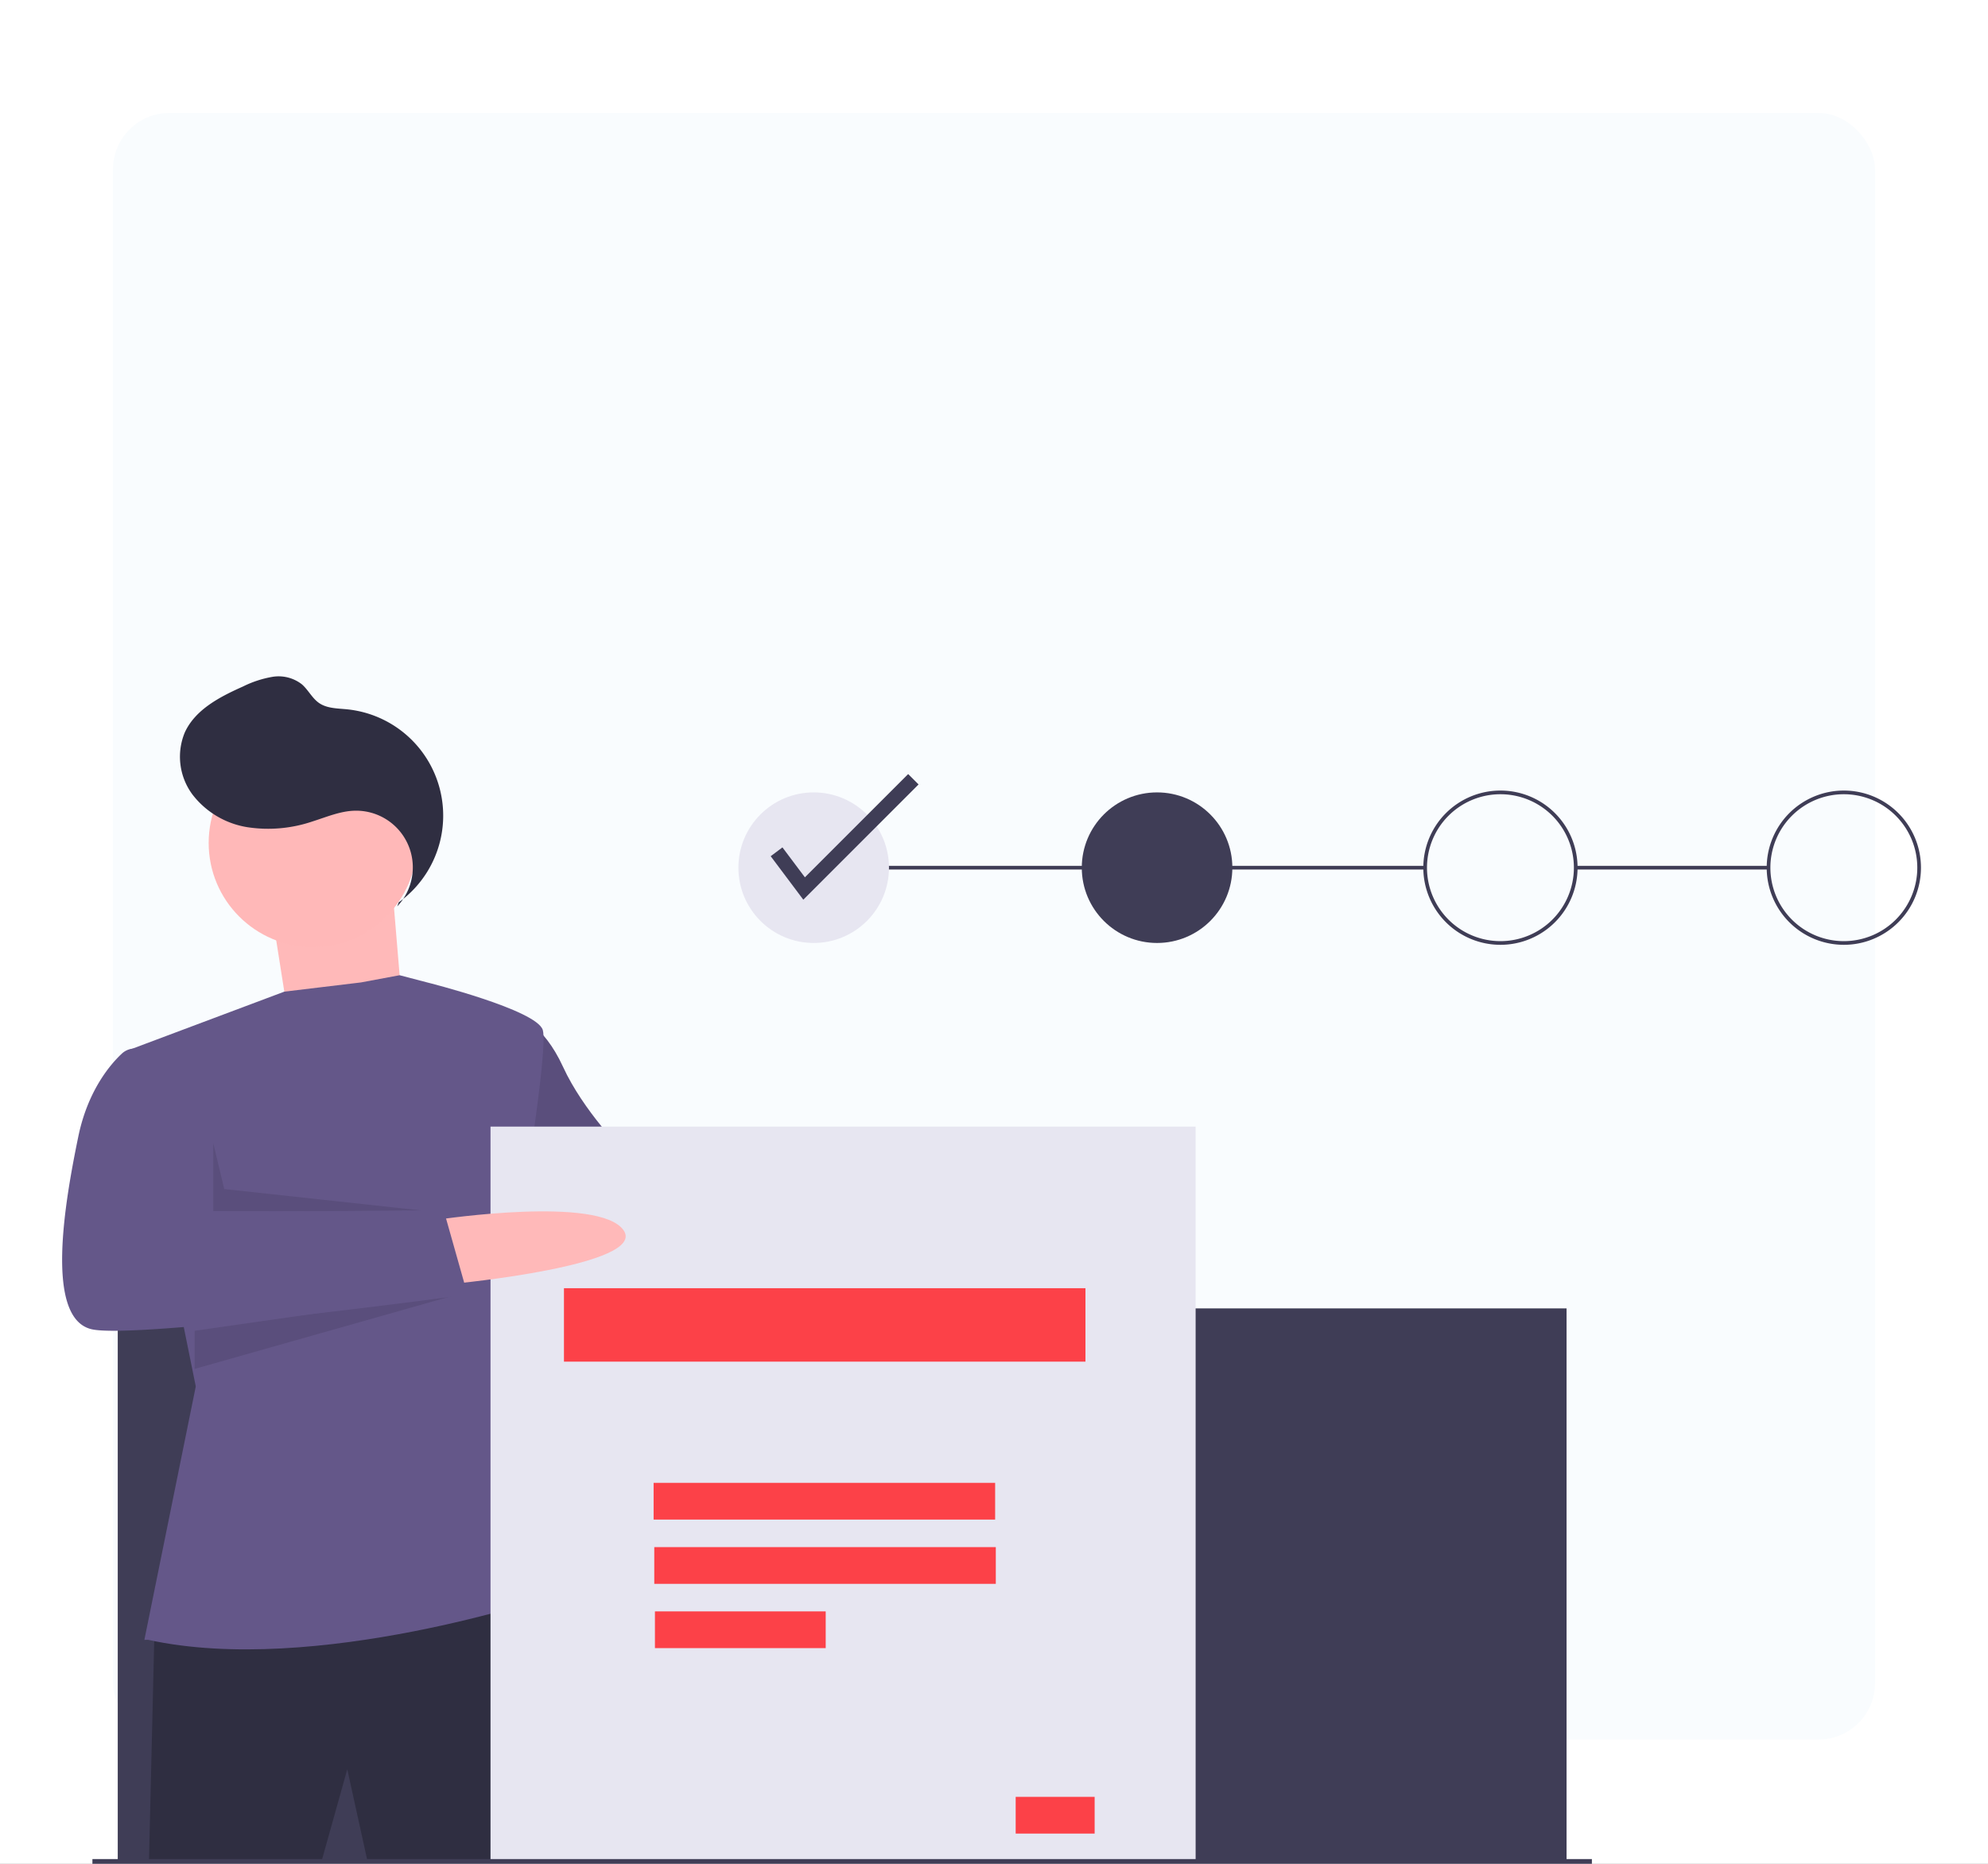 <svg xmlns="http://www.w3.org/2000/svg" xmlns:xlink="http://www.w3.org/1999/xlink" width="352" height="330" viewBox="0 0 352 330">
  <rect x="0" y="0" width="352" height="330" fill="#808080" stroke="none"/>
  <defs>
    <clipPath id="clip-assets-features-form">
      <rect width="352" height="330"/>
    </clipPath>
  </defs>
  <g id="assets-features-form" clip-path="url(#clip-assets-features-form)">
    <rect width="352" height="330" fill="#fff"/>
    <rect id="Rectangle_4" data-name="Rectangle 4" width="312" height="288" rx="10" transform="translate(20 20)" fill="#f9fcfe"/>
    <g id="undraw_fill_forms_yltj" transform="translate(11 123.089)">
      <path id="Path_112" data-name="Path 112" d="M466.573,398.128s26.986,1.3,28.612,10.729-31.538.975-31.538.975Z" transform="translate(-343.415 -311.502)" fill="#ffb9b9"/>
      <path id="Path_113" data-name="Path 113" d="M337.6,306.128s4.552,1.3,8.128,9.1,10.729,14.956,10.729,14.956l28.937,5.527-4.877,14.631-27.636-3.576-17.232-9.754Z" transform="translate(-257.032 -249.414)" fill="#645789"/>
      <path id="Path_114" data-name="Path 114" d="M337.6,306.128s4.552,1.3,8.128,9.1,10.729,14.956,10.729,14.956l28.937,5.527-4.877,14.631-27.636-3.576-17.232-9.754Z" transform="translate(-257.032 -249.414)" opacity="0.1"/>
      <rect id="Rectangle_25" data-name="Rectangle 25" width="34.139" height="0.65" transform="translate(268.004 30.216)" fill="#3f3d56"/>
      <rect id="Rectangle_26" data-name="Rectangle 26" width="108.269" height="0.65" transform="translate(133.074 30.216)" fill="#3f3d56"/>
      <rect id="Rectangle_27" data-name="Rectangle 27" width="256.528" height="97.864" transform="translate(9.85 108.573)" fill="#3f3d56"/>
      <path id="Path_115" data-name="Path 115" d="M115.793,112.237l2.926,18.532,20.158.975L136.6,104.434Z" transform="translate(-78.145 -70.479)" fill="#ffb9b9"/>
      <path id="Path_116" data-name="Path 116" d="M142.122,627.781l-.975,40.966h30.562l4.552-16.257,3.576,16.257H211.7s.65-46.819-2.926-47.144S142.122,627.781,142.122,627.781Z" transform="translate(-125.77 -462.31)" fill="#2f2e41"/>
      <path id="Path_117" data-name="Path 117" d="M132.573,401.878l9.1-44.868-12.03-59.5,27.706-10.4,13.586-1.634,6.83-1.275,4.875,1.275s19.508,4.877,20.483,8.453-3.9,32.838-3.9,32.838l-4.552,24.06,10.079,43.242s-41.942,14.306-71.529,7.8Z" transform="translate(-118.009 -234.62)" fill="#645789"/>
      <path id="Path_118" data-name="Path 118" d="M82.293,243.934v12.03l38.363.052-36.412-3.954Z" transform="translate(-55.537 -164.623)" opacity="0.1"/>
      <path id="Path_119" data-name="Path 119" d="M72.159,331.822l48.163-6.888L72.159,338.575Z" transform="translate(-48.698 -219.288)" opacity="0.1"/>
      <path id="Path_120" data-name="Path 120" d="M296.575,248.934l-5.163,18.606,8.74-17.992Z" transform="translate(-196.665 -167.998)" opacity="0.1"/>
      <rect id="Rectangle_28" data-name="Rectangle 28" width="124.85" height="130.378" transform="translate(75.851 76.385)" fill="#e7e6f1"/>
      <rect id="Rectangle_29" data-name="Rectangle 29" width="92.337" height="13.005" transform="translate(88.856 104.996)" fill="#fc4148"/>
      <rect id="Rectangle_30" data-name="Rectangle 30" width="60.472" height="6.503" transform="translate(104.73 139.46)" fill="#fc4148"/>
      <rect id="Rectangle_31" data-name="Rectangle 31" width="60.472" height="6.503" transform="translate(104.847 150.84)" fill="#fc4148"/>
      <rect id="Rectangle_32" data-name="Rectangle 32" width="30.236" height="6.503" transform="translate(104.964 162.219)" fill="#fc4148"/>
      <rect id="Rectangle_33" data-name="Rectangle 33" width="13.981" height="6.503" transform="translate(168.839 195.057)" fill="#fc4148"/>
      <path id="Path_122" data-name="Path 122" d="M299.647,414.2s28.286-4.227,32.513,1.951-29.912,9.429-29.912,9.429Z" transform="translate(-232.737 -321.395)" fill="#ffb9b9"/>
      <path id="Path_123" data-name="Path 123" d="M108.743,324.128h-2.037a3.321,3.321,0,0,0-2.262.88c-1.934,1.8-6.023,6.429-7.731,14.726-2.276,11.054-6.177,32.513,2.6,34.139s66.327-6.177,66.327-6.177l-4.227-14.956-41.617.325s.65-7.153-.65-11.7S108.743,324.128,108.743,324.128Z" transform="translate(-93.853 -261.561)" fill="#645789"/>
      <circle id="Ellipse_28" data-name="Ellipse 28" cx="13.33" cy="13.33" r="13.33" transform="translate(119.744 17.211)" fill="#e7e6f1"/>
      <circle id="Ellipse_29" data-name="Ellipse 29" cx="13.33" cy="13.33" r="13.33" transform="translate(180.543 17.211)" fill="#3f3d56"/>
      <path id="Path_124" data-name="Path 124" d="M848.8,210.939a13.656,13.656,0,1,1,13.656-13.656A13.656,13.656,0,0,1,848.8,210.939Zm0-26.661a13.005,13.005,0,1,0,13.005,13.005A13.005,13.005,0,0,0,848.8,184.278Z" transform="translate(-594.129 -166.742)" fill="#3f3d56"/>
      <path id="Path_125" data-name="Path 125" d="M1035.806,210.939a13.656,13.656,0,1,1,13.656-13.656A13.656,13.656,0,0,1,1035.806,210.939Zm0-26.661a13.005,13.005,0,1,0,13.005,13.005A13.005,13.005,0,0,0,1035.806,184.278Z" transform="translate(-720.332 -166.742)" fill="#3f3d56"/>
      <path id="Path_126" data-name="Path 126" d="M391.65,65.2l-5.777-7.7,2.081-1.561,3.977,5.3,18.285-18.285,1.839,1.839Z" transform="translate(-260.413 -28.991)" fill="#3f3d56"/>
      <rect id="Rectangle_34" data-name="Rectangle 34" width="265.5" height="0.905" transform="translate(5.364 206.078)" fill="#3f3d56"/>
      <ellipse id="Ellipse_17" data-name="Ellipse 17" cx="18.434" cy="18.434" rx="18.434" ry="18.434" transform="translate(25.948 7.718)" fill="#ffb8b8"/>
      <path id="Path_70" data-name="Path 70" d="M804.328,544.4a10.034,10.034,0,0,0-7.615-16.935c-2.549.085-4.951,1.128-7.384,1.894a24.418,24.418,0,0,1-11.472,1.033,15.318,15.318,0,0,1-9.77-5.768,11.226,11.226,0,0,1-1.381-11.009c1.86-4.071,6.205-6.314,10.293-8.136a18.812,18.812,0,0,1,5.226-1.717,6.7,6.7,0,0,1,5.2,1.311c1.149.988,1.822,2.473,3.072,3.329,1.407.964,3.235.939,4.932,1.108a18.917,18.917,0,0,1,9.162,34.18Z" transform="translate(-744.989 -507.01)" fill="#2f2e41"/>
    </g>
  </g>
</svg>
